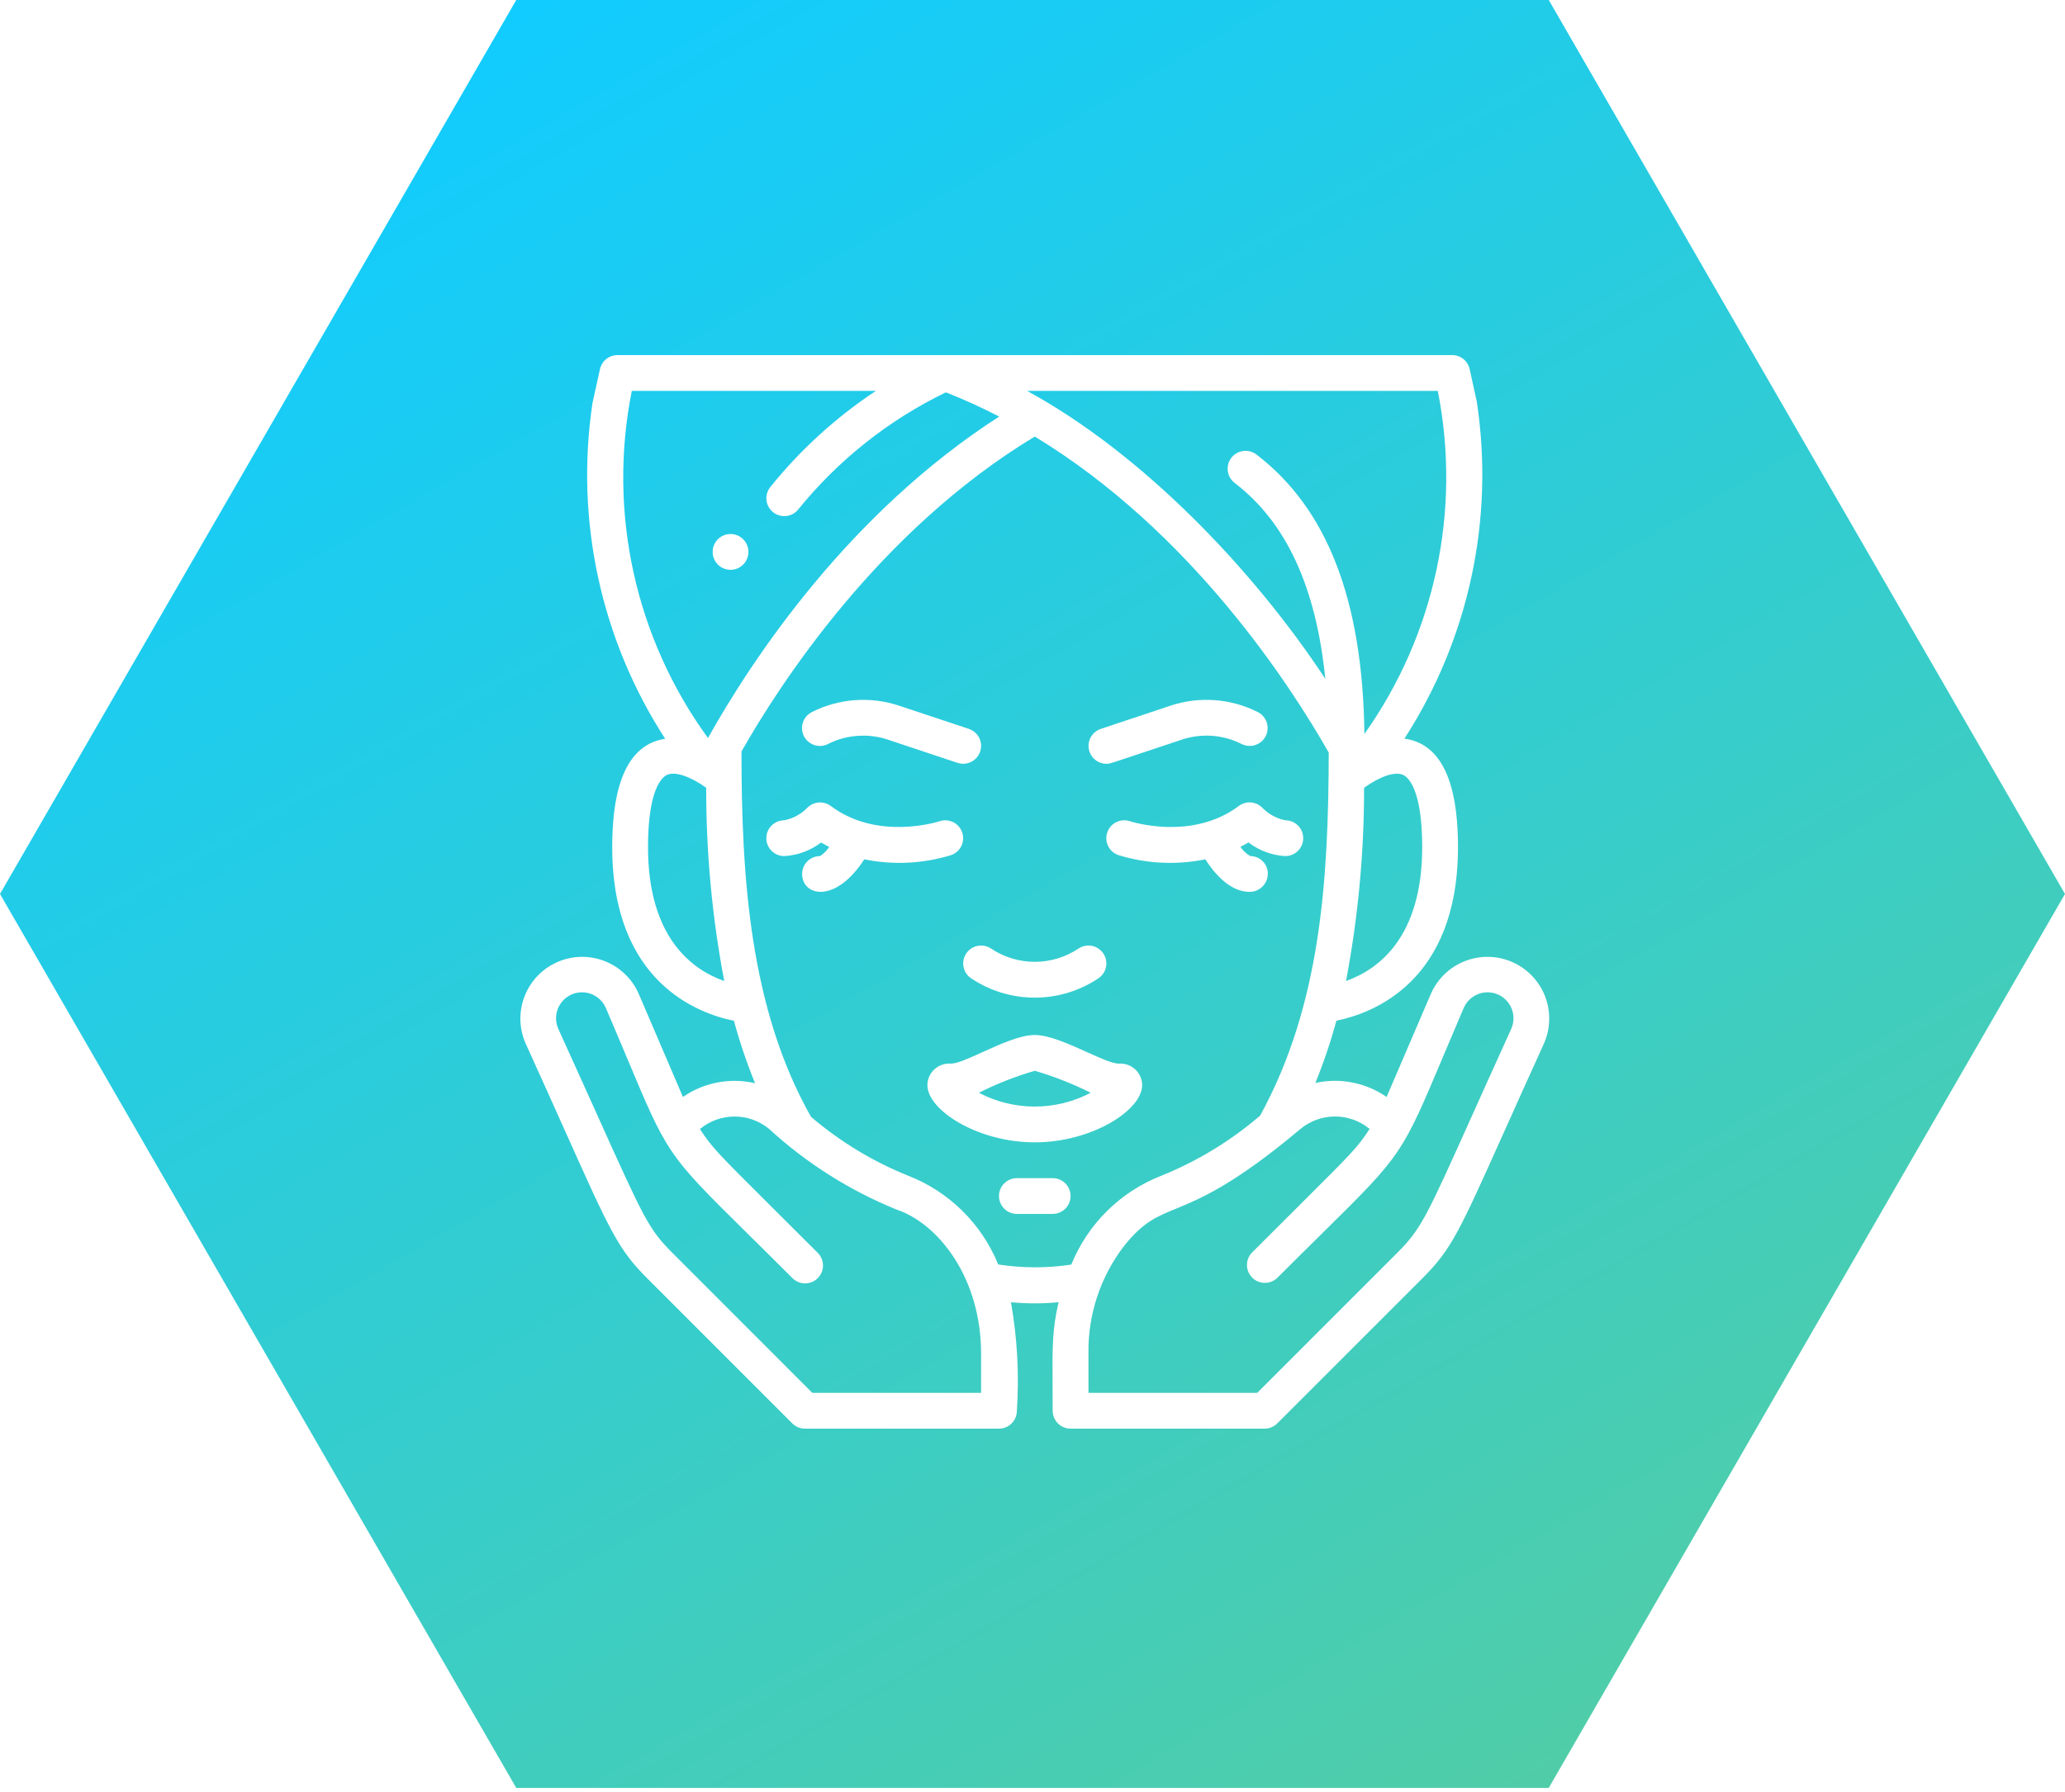 <?xml version="1.0" encoding="UTF-8"?> <svg xmlns="http://www.w3.org/2000/svg" width="250" height="217" viewBox="0 0 250 217" fill="none"> <path fill-rule="evenodd" clip-rule="evenodd" d="M62.5 0L0 108.253L62.5 216.506H187.5L250 108.253L187.5 0H62.5ZM77.319 120.327L82.679 132.835C85.225 131.074 88.396 130.469 91.411 131.169C90.405 128.703 89.551 126.178 88.852 123.607C84.547 122.741 74.119 118.971 74.119 102.591C74.119 97.096 75.066 90.278 80.53 89.463C72.743 77.438 69.612 62.983 71.727 48.813L72.637 44.697C72.857 43.705 73.736 43 74.752 43H175.799C176.818 42.995 177.703 43.701 177.924 44.697L178.791 48.651C180.944 62.861 177.827 77.369 170.027 89.442C175.545 90.196 176.512 97.034 176.512 102.582C176.512 118.956 166.092 122.732 161.792 123.599C161.097 126.162 160.246 128.68 159.244 131.139C162.23 130.48 165.356 131.095 167.871 132.835L173.24 120.325C174.319 117.881 176.62 116.199 179.276 115.911C181.932 115.624 184.539 116.775 186.116 118.932C187.693 121.088 187.999 123.922 186.92 126.365C184.988 130.614 183.415 134.12 182.104 137.042L182.104 137.042C176.624 149.259 175.715 151.283 172.187 154.813L154.637 172.363C154.231 172.769 153.68 172.998 153.106 172.998H129.609C128.412 172.998 127.442 172.028 127.442 170.831C127.442 169.667 127.435 168.63 127.43 167.693V167.691V167.689V167.688V167.686V167.685V167.683V167.682V167.681C127.401 163.201 127.387 160.969 128.159 157.693C126.241 157.875 124.31 157.875 122.392 157.693C123.159 162.028 123.4 166.44 123.109 170.833C123.109 172.03 122.139 173 120.942 173H97.454C96.879 173 96.328 172.772 95.922 172.365L78.372 154.815C74.833 151.28 73.84 149.065 68.378 136.88C67.081 133.988 65.533 130.534 63.639 126.368C61.971 122.59 63.681 118.175 67.459 116.507C71.236 114.839 75.651 116.549 77.319 120.327ZM98.342 168.665H118.775V163.898C118.775 154.707 113.576 148.14 108.508 146.457C102.838 144.146 97.624 140.845 93.112 136.707C90.679 134.7 87.164 134.705 84.738 136.72C86.201 138.962 86.848 139.605 93.326 146.052L93.326 146.052L93.33 146.057C94.859 147.578 96.712 149.422 98.977 151.687C99.54 152.231 99.766 153.036 99.568 153.794C99.369 154.551 98.778 155.143 98.02 155.341C97.263 155.54 96.457 155.314 95.913 154.75C93.84 152.676 92.065 150.923 90.533 149.41L90.531 149.407C85.49 144.429 83.069 142.037 81.222 139.262C79.515 136.696 78.3 133.803 75.961 128.235C75.218 126.464 74.36 124.422 73.337 122.034C72.883 121.007 71.916 120.299 70.799 120.178C69.683 120.057 68.586 120.541 67.923 121.448C67.26 122.355 67.131 123.546 67.584 124.574C69.437 128.648 70.956 132.022 72.224 134.836C78.021 147.706 78.539 148.856 81.442 151.752L98.342 168.665ZM109.879 142.342C114.866 144.267 118.836 148.167 120.849 153.119C123.78 153.576 126.764 153.581 129.697 153.134C131.71 148.176 135.682 144.271 140.674 142.342C145.003 140.586 149.019 138.137 152.562 135.09C159.911 121.686 160.83 106.519 160.864 91.136C156.258 83.024 144.192 64.335 125.275 52.865C106.4 64.25 94.358 82.912 89.766 91.002C89.777 106.149 90.735 122.045 98.179 135.236C101.671 138.22 105.622 140.62 109.879 142.342ZM157.258 146.008C163.737 139.558 164.357 138.94 165.813 136.709C163.384 134.698 159.869 134.697 157.439 136.707C149.399 143.475 145.283 145.168 142.366 146.368C139.967 147.355 138.379 148.008 136.087 150.874C133.221 154.605 131.701 159.195 131.775 163.898V168.665H152.209L169.121 151.752C172.041 148.829 172.642 147.493 178.136 135.27L178.136 135.27L178.139 135.264L178.142 135.257L178.144 135.254C179.445 132.359 181.021 128.854 182.966 124.574C183.42 123.546 183.291 122.355 182.628 121.448C181.965 120.541 180.868 120.057 179.751 120.178C178.635 120.299 177.667 121.007 177.214 122.034C176.25 124.283 175.432 126.227 174.715 127.928C172.266 133.744 171.01 136.724 169.243 139.362C167.384 142.135 164.958 144.529 159.982 149.439C158.459 150.942 156.696 152.681 154.637 154.74C153.787 155.561 152.436 155.549 151.6 154.713C150.765 153.878 150.753 152.526 151.574 151.676C153.857 149.393 155.722 147.536 157.258 146.008ZM162.957 118.795C166.89 117.396 172.179 113.491 172.179 102.582C172.179 95.5 170.439 94.109 169.908 93.853C168.922 93.376 167.145 93.97 165.141 95.394C165.152 103.245 164.421 111.081 162.957 118.795ZM165.182 88.881C173.723 76.839 176.935 61.815 174.066 47.333H124.344C138.344 54.956 151.762 69.01 160.451 82.205C159.33 71.11 155.74 63.271 149.477 58.481C148.526 57.754 148.344 56.394 149.071 55.443C149.798 54.492 151.158 54.311 152.109 55.038C160.702 61.611 164.977 72.698 165.182 88.881ZM106.04 47.333H76.489C73.559 62.017 76.903 77.257 85.71 89.366C91.162 79.644 102.777 62.153 120.964 50.445C118.865 49.355 116.71 48.376 114.509 47.511C107.585 50.867 101.484 55.707 96.641 61.687C95.893 62.622 94.529 62.773 93.595 62.025C92.66 61.277 92.509 59.913 93.257 58.979C96.894 54.463 101.206 50.535 106.04 47.333ZM80.727 93.844C80.186 94.1 78.452 95.491 78.452 102.582C78.452 113.504 83.748 117.406 87.68 118.797C86.215 111.08 85.483 103.24 85.494 95.385C83.507 93.981 81.694 93.379 80.727 93.844ZM100.244 90.092C102.504 88.956 105.123 88.77 107.52 89.576L115.924 92.378C116.66 92.622 117.47 92.456 118.049 91.941C118.629 91.427 118.89 90.642 118.734 89.883C118.578 89.124 118.029 88.506 117.294 88.261L108.889 85.466C105.403 84.295 101.593 84.566 98.307 86.218C97.609 86.56 97.147 87.251 97.098 88.028C97.049 88.804 97.421 89.547 98.071 89.974C98.722 90.402 99.551 90.447 100.244 90.094V90.092ZM134.036 92.489L133.996 92.488L133.963 92.488L133.942 92.488C132.881 92.484 131.979 91.711 131.811 90.663C131.644 89.615 132.261 88.6 133.268 88.265L141.67 85.464C145.157 84.293 148.968 84.564 152.254 86.216C152.953 86.558 153.414 87.249 153.463 88.025C153.512 88.802 153.141 89.545 152.49 89.972C151.84 90.399 151.011 90.445 150.317 90.092C148.059 88.954 145.438 88.768 143.042 89.576C140.976 90.264 139.406 90.79 138.206 91.191L138.195 91.195C134.62 92.392 134.344 92.484 134.067 92.488L134.036 92.489ZM116.49 100.804C116.105 99.673 114.879 99.066 113.747 99.447L113.743 99.448C113.553 99.509 106.237 101.846 100.576 97.599C99.718 96.96 98.521 97.042 97.759 97.794C96.998 98.581 96.016 99.118 94.942 99.332C93.746 99.332 92.776 100.302 92.776 101.499C92.776 102.696 93.746 103.666 94.942 103.666C96.56 103.579 98.115 103.007 99.404 102.026C99.731 102.221 100.054 102.394 100.387 102.561C100.097 103.002 99.718 103.378 99.276 103.666C98.079 103.666 97.109 104.636 97.109 105.832C97.109 108.495 101.111 109.516 104.634 104.058C108.125 104.771 111.739 104.596 115.144 103.549C116.272 103.16 116.873 101.933 116.49 100.804ZM136.806 99.447C136.958 99.499 144.296 101.856 149.975 97.599C150.838 96.952 152.044 97.038 152.807 97.8C153.564 98.583 154.541 99.117 155.608 99.332C156.805 99.332 157.775 100.302 157.775 101.499C157.775 102.696 156.805 103.666 155.608 103.666C153.989 103.576 152.435 103 151.147 102.015C150.822 102.21 150.497 102.379 150.172 102.545C150.479 103.006 150.888 103.39 151.368 103.666C151.939 103.665 152.485 103.895 152.884 104.303C153.283 104.711 153.501 105.262 153.489 105.832C153.469 107.039 152.482 108.005 151.275 107.999C148.905 107.999 147.017 105.767 145.917 104.058C142.426 104.773 138.812 104.597 135.406 103.549C134.274 103.162 133.669 101.931 134.056 100.798C134.442 99.665 135.674 99.061 136.806 99.447ZM117.573 118.468C122.234 121.587 128.316 121.587 132.978 118.468C133.622 118.038 133.988 117.298 133.938 116.525C133.888 115.753 133.429 115.066 132.735 114.723C132.041 114.38 131.217 114.433 130.573 114.863C127.366 117.006 123.184 117.006 119.978 114.863C118.982 114.199 117.637 114.467 116.973 115.463C116.309 116.459 116.577 117.804 117.573 118.468ZM137.429 129.49C137.962 129.982 138.269 130.673 138.275 131.399C138.275 134.454 132.154 138.332 125.275 138.332C118.396 138.332 112.276 134.456 112.276 131.399C112.283 130.671 112.59 129.979 113.126 129.486C113.662 128.994 114.377 128.745 115.103 128.799C115.89 128.799 117.321 128.148 118.942 127.411L118.942 127.41C121.064 126.446 123.512 125.332 125.275 125.332C127.015 125.332 129.476 126.445 131.609 127.41L131.609 127.41C133.24 128.148 134.68 128.799 135.458 128.799C136.183 128.747 136.896 128.997 137.429 129.49ZM132.046 132.326C129.873 131.239 127.607 130.348 125.275 129.665C122.943 130.346 120.677 131.237 118.505 132.326C122.743 134.555 127.807 134.555 132.046 132.326ZM127.442 142.665H123.109C121.912 142.665 120.942 143.635 120.942 144.832C120.942 146.028 121.912 146.998 123.109 146.998H127.442C128.638 146.998 129.609 146.028 129.609 144.832C129.609 143.635 128.638 142.665 127.442 142.665ZM90.609 66.833C90.609 68.03 89.639 69 88.443 69C87.246 69 86.276 68.03 86.276 66.833C86.276 65.636 87.246 64.666 88.443 64.666C89.639 64.666 90.609 65.636 90.609 66.833Z" fill="url(#paint0_linear)"></path> <defs> <linearGradient id="paint0_linear" x1="62.77" y1="1.11" x2="186.688" y2="215.396" gradientUnits="userSpaceOnUse"> <stop stop-color="#11CCFF"></stop> <stop offset="1" stop-color="#50CDA8"></stop> </linearGradient> </defs> </svg> 